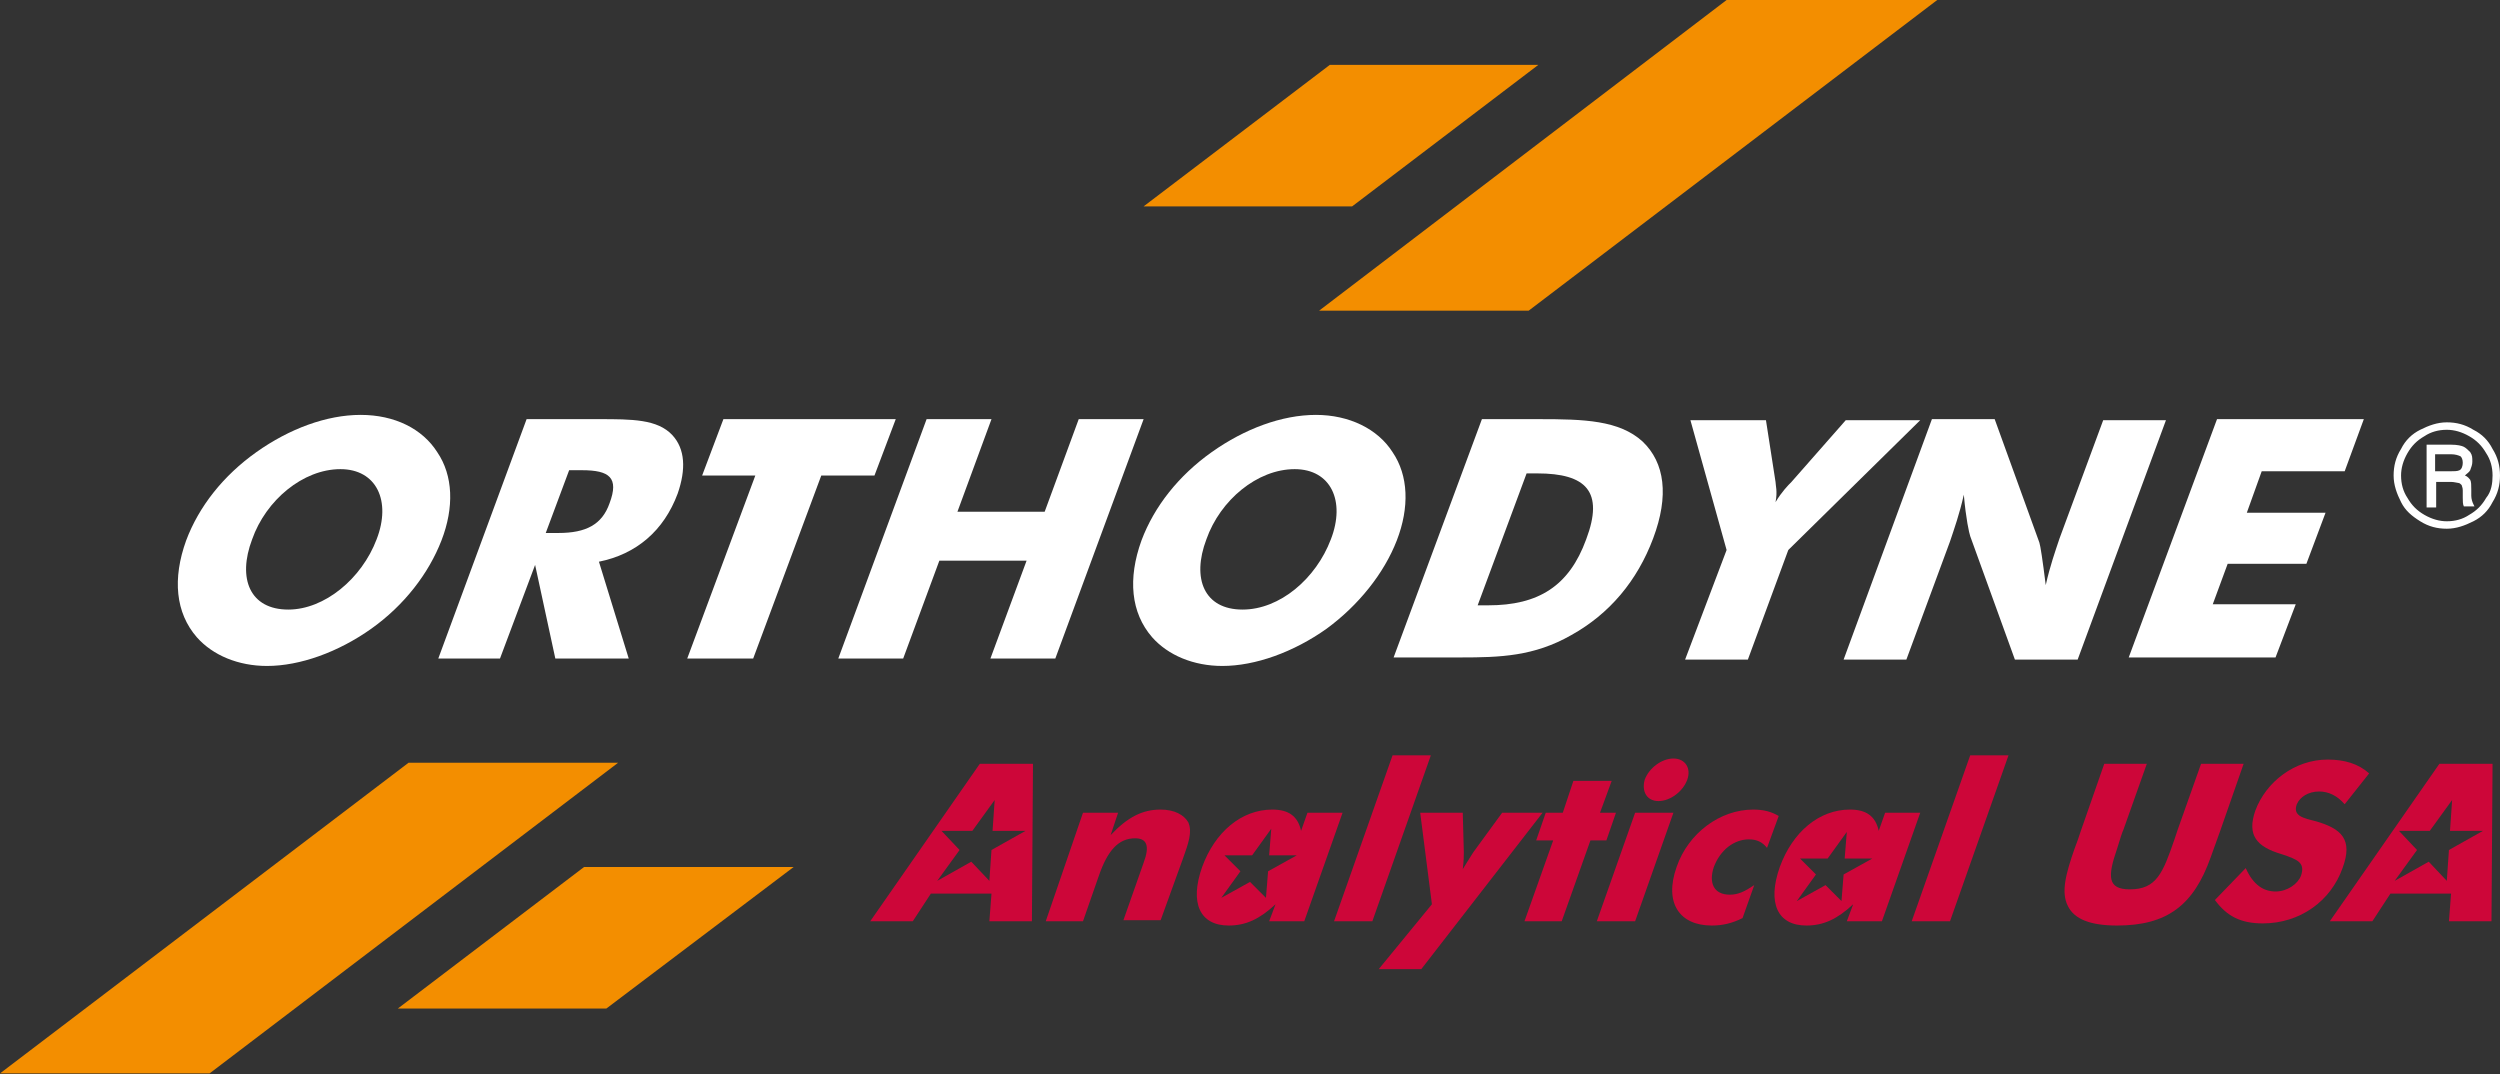 <?xml version="1.0" encoding="utf-8"?>
<svg xmlns="http://www.w3.org/2000/svg" width="235" height="101" viewBox="0 0 235 101" fill="none">
<rect x="0" y="0" width="235" height="101" fill="#333333" stroke="none"/>
<path d="M235 44.7C235 45.6 234.8 46.4 234.3 47.2C233.9 48 233.3 48.6 232.5 49C231.7 49.4 230.9 49.7 230 49.7C229.1 49.7 228.3 49.5 227.5 49C226.7 48.5 226.1 48 225.7 47.2C225.3 46.4 225 45.6 225 44.7C225 43.8 225.2 43 225.7 42.2C226.1 41.4 226.7 40.8 227.5 40.4C228.3 40 229.1 39.7 230 39.7C230.9 39.7 231.7 39.9 232.5 40.4C233.3 40.8 233.9 41.4 234.3 42.2C234.8 43 235 43.8 235 44.7ZM234.3 44.7C234.3 43.9 234.1 43.2 233.7 42.6C233.3 41.9 232.8 41.4 232.1 41C231.4 40.6 230.7 40.4 230 40.4C229.2 40.4 228.5 40.6 227.9 41C227.2 41.4 226.7 41.9 226.3 42.6C225.9 43.3 225.7 44 225.7 44.7C225.7 45.5 225.9 46.2 226.3 46.8C226.7 47.5 227.2 48 227.9 48.4C228.6 48.8 229.3 49 230 49C230.8 49 231.5 48.8 232.1 48.4C232.8 48 233.3 47.5 233.7 46.8C234.2 46.2 234.3 45.4 234.3 44.7ZM228 41.8H230.4C231 41.8 231.4 41.9 231.6 42C231.8 42.1 232 42.3 232.2 42.5C232.4 42.8 232.4 43 232.4 43.4C232.4 43.7 232.3 43.9 232.2 44.2C232.1 44.4 231.9 44.5 231.7 44.7C232 44.8 232.1 45 232.2 45.1C232.3 45.3 232.3 45.6 232.3 46V46.6C232.3 46.9 232.4 47.2 232.5 47.4L232.6 47.6H231.6C231.5 47.4 231.5 47.1 231.5 46.8V46.1C231.5 45.8 231.4 45.7 231.4 45.6C231.3 45.5 231.2 45.4 231.1 45.4C231 45.4 230.7 45.3 230.4 45.3H229V47.7H228.1V41.8H228ZM228.9 42.6V44.3H230.3C230.7 44.3 231 44.3 231.2 44.2C231.4 44.1 231.5 43.8 231.5 43.5C231.5 43.2 231.4 43 231.3 42.9C231.1 42.8 230.8 42.7 230.4 42.7H228.9V42.6Z" fill="white"/>
<path d="M34.9 59.1C31.8 61.3 28.2 62.6 25.1 62.6C22.4 62.6 20 61.6 18.5 59.9C16.5 57.6 16.2 54.4 17.5 50.8C18.7 47.6 21 44.7 24.1 42.5C27.2 40.3 30.7 39 33.9 39C37.1 39 39.7 40.3 41.1 42.5C42.6 44.7 42.7 47.7 41.5 50.8C40.3 53.9 38 56.9 34.9 59.1ZM35.4 50.7C36.8 47.1 35.4 44.1 32 44.1C28.5 44.1 25 47 23.7 50.7C22.3 54.4 23.5 57.3 27.1 57.3C30.5 57.3 34 54.4 35.4 50.7Z" fill="white"/>
<path d="M49.5 39.4H55.9C56 39.4 56.2 39.4 56.3 39.4C59.4 39.4 61.8 39.4 63.2 40.9C64.4 42.2 64.5 44.1 63.7 46.4C62.4 49.9 59.8 52.1 56.3 52.8L59.1 61.9H52.2L50.3 53.1L47 61.9H41.2L49.5 39.4ZM52.5 50.1C55.1 50.1 56.6 49.3 57.3 47.3C58.2 44.9 57.3 44.2 54.7 44.2H53.5L51.3 50.1H52.5Z" fill="white"/>
<path d="M71 44.7H66L68 39.4H84.2L82.2 44.7H77.2L70.8 61.9H64.6L71 44.7Z" fill="white"/>
<path d="M87.1 39.4H93.2L90 48.1H98.2L101.4 39.4H107.5L99.2 61.9H93.1L96.5 52.7H88.3L84.9 61.9H78.8L87.1 39.4Z" fill="white"/>
<path d="M124.7 59.1C121.6 61.3 118 62.6 114.9 62.6C112.2 62.6 109.8 61.6 108.3 59.9C106.3 57.6 106 54.4 107.3 50.8C108.5 47.6 110.8 44.7 113.9 42.5C117 40.3 120.5 39 123.7 39C126.8 39 129.5 40.3 130.9 42.5C132.4 44.7 132.5 47.7 131.3 50.8C130.1 53.9 127.7 56.9 124.7 59.1ZM125.1 50.7C126.5 47.1 125.1 44.1 121.7 44.1C118.2 44.1 114.7 47 113.4 50.7C112 54.4 113.2 57.3 116.8 57.3C120.3 57.3 123.7 54.4 125.1 50.7Z" fill="white"/>
<path d="M139.3 39.4H144C144.3 39.4 144.5 39.4 144.7 39.4C148.9 39.4 152.2 39.5 154.4 41.5C156.5 43.5 156.9 46.6 155.4 50.6C153.9 54.6 151.3 57.7 147.7 59.7C144.2 61.7 141 61.8 137.3 61.8C136.8 61.8 136.3 61.8 135.7 61.8H131L139.3 39.4ZM139.9 56.9C144.6 56.9 147.5 55.1 149.1 50.7C150.8 46.2 149.1 44.5 144.5 44.5H143.5L138.9 56.9H139.9Z" fill="white"/>
<path d="M162.3 51.7L158.9 39.5H166L166.9 45.3C166.9 45.6 167.1 46.2 166.9 47.2C167.5 46.2 168.1 45.6 168.4 45.3L173.5 39.5H180.5L168.1 51.7L164.3 62H158.4L162.3 51.7Z" fill="white"/>
<path d="M181.6 39.4H187.5L191.7 51C191.8 51.3 192 52.6 192.3 55C192.7 53.2 193.2 51.8 193.6 50.6L197.7 39.5H203.6L195.3 62H189.4L185.2 50.4C185.1 50.1 184.8 48.8 184.6 46.5C184.2 48.3 183.7 49.7 183.3 50.9L179.2 62H173.3L181.6 39.4Z" fill="white"/>
<path d="M208.4 39.4H222.2L220.4 44.3H212.6L211.2 48.2H218.6L216.8 53H209.4L208 56.8H215.8L213.9 61.8H200.1L208.4 39.4Z" fill="white"/>
<path d="M101.8 76.4H105.1L104.4 78.5C106 76.8 107.4 76.1 109.1 76.1C110.4 76.1 111.3 76.6 111.7 77.3C112.1 78.2 111.7 79.3 111.2 80.7L109.1 86.5H105.6L107.5 81.1C108.1 79.5 107.8 78.8 106.7 78.8C105.1 78.8 104.1 80 103.3 82.3L101.8 86.6H98.3L101.8 76.4Z" fill="#CD0639"/>
<path d="M130.9 71H134.5L129 86.6H125.4L130.9 71Z" fill="#CD0639"/>
<path d="M134.6 85L133.5 76.4H137.5L137.6 80.1C137.6 80.4 137.6 80.9 137.5 81.7C138 80.9 138.3 80.4 138.5 80.1L141.2 76.4H145L133.6 91.1H129.6L134.6 85Z" fill="#CD0639"/>
<path d="M146 79H144.4L145.3 76.4H146.9L147.9 73.4H151.5L150.4 76.4H151.9L151 79H149.5L146.8 86.6H143.3L146 79Z" fill="#CD0639"/>
<path d="M153.7 76.4H157.3L153.7 86.6H150.1L153.7 76.4ZM157.3 71.3C158.4 71.3 159 72.2 158.6 73.3C158.2 74.4 157 75.3 155.9 75.3C154.8 75.3 154.3 74.4 154.6 73.3C155 72.2 156.2 71.3 157.3 71.3Z" fill="#CD0639"/>
<path d="M164.4 78.9C163 78.9 161.7 79.9 161.1 81.5C160.6 83 161.1 84.1 162.6 84.1C163.4 84.1 164 83.8 164.9 83.2L163.8 86.3C162.8 86.8 161.9 87 160.9 87C157.9 87 156.4 84.9 157.6 81.5C158.7 78.3 161.7 76.1 164.8 76.1C165.8 76.1 166.5 76.3 167.2 76.7L166.1 79.7C165.7 79.2 165.2 78.9 164.4 78.9Z" fill="#CD0639"/>
<path d="M185.2 71H188.8L183.3 86.6H179.7L185.2 71Z" fill="#CD0639"/>
<path d="M201.8 71.8L199.6 78C199.5 78.2 199.3 78.8 199 79.8C198.1 82.4 198.1 83.6 200.2 83.6C202.7 83.6 203.3 82.1 204.4 78.9C204.5 78.6 204.6 78.3 204.7 78L206.9 71.8H210.9L208.7 78.1C208.6 78.4 208.3 79.2 207.8 80.6C206.2 85.1 203.7 87 199 87C196.5 87 195 86.4 194.4 85.2C193.7 83.9 194.2 82.1 195 79.8C195.2 79.3 195.4 78.7 195.6 78.1L197.8 71.8H201.8Z" fill="#CD0639"/>
<path d="M213.9 83.8C215 83.8 216 83.1 216.3 82.3C216.7 81.1 216 80.8 214.5 80.3C212.1 79.6 211.2 78.5 212 76.2C213 73.5 215.7 71.4 218.8 71.4C220.4 71.4 221.7 71.8 222.7 72.7L220.4 75.6C219.7 74.8 218.9 74.4 218 74.4C217 74.4 216.2 74.9 215.9 75.6C215.5 76.7 216.5 76.9 217.7 77.2C220.1 77.9 221.2 78.9 220.2 81.6C219.1 84.7 216.2 86.8 212.7 86.8C210.6 86.8 209.3 86.1 208.2 84.6L211.1 81.6C211.8 83.2 212.8 83.8 213.9 83.8Z" fill="#CD0639"/>
<path d="M92.1 71.8H97.1L97 86.6H93L93.2 84H87.5L85.8 86.6H81.8L92.1 71.8ZM88.5 78.1L90.2 79.9L88.1 82.8L91.3 81L93 82.8L93.2 79.9L96.4 78.1H93.3L93.5 75.2L91.4 78.1H88.5Z" fill="#CD0639"/>
<path d="M229.3 71.8H234.3L234.2 86.6H230.2L230.4 84H224.7L223 86.6H219L229.3 71.8ZM225.5 78.1L227.2 79.9L225.1 82.8L228.3 81L230 82.8L230.2 79.9L233.4 78.1H230.3L230.5 75.2L228.4 78.1H225.5Z" fill="#CD0639"/>
<path d="M176.9 86.6H173.6L174.2 85C172.7 86.4 171.4 87 169.8 87C167.1 87 166.1 84.9 167.3 81.5C168.5 78.2 171 76.1 173.9 76.1C175.4 76.1 176.3 76.7 176.6 78.1L177.2 76.4H180.5L176.9 86.6ZM169.2 80.7L170.7 82.2L168.9 84.7L171.6 83.2L173.1 84.7L173.3 82.2L176 80.7H173.4L173.6 78.2L171.8 80.7H169.2Z" fill="#CD0639"/>
<path d="M122.6 86.6H119.3L119.9 85C118.4 86.4 117.1 87 115.5 87C112.8 87 111.8 84.9 113 81.5C114.2 78.2 116.7 76.1 119.6 76.1C121.1 76.1 122 76.7 122.3 78.1L122.9 76.4H126.2L122.6 86.6ZM115.1 80.4L116.6 81.9L114.8 84.4L117.5 82.9L119 84.4L119.2 81.9L121.9 80.4H119.3L119.5 77.9L117.7 80.4H115.1Z" fill="#CD0639"/>
<path d="M37.4 94.8L54.9 81.5H74.6L57 94.8H37.4Z" fill="#F38E00"/>
<path d="M0 100.9L38.4 71.7H58.1L19.7 100.9H0Z" fill="#F38E00"/>
<path d="M144.6 6.1L127.1 19.4H107.5L125 6.1H144.6Z" fill="#F38E00"/>
<path d="M182.1 0L143.7 29.2H124L162.3 0H182.1Z" fill="#F38E00"/>
</svg>